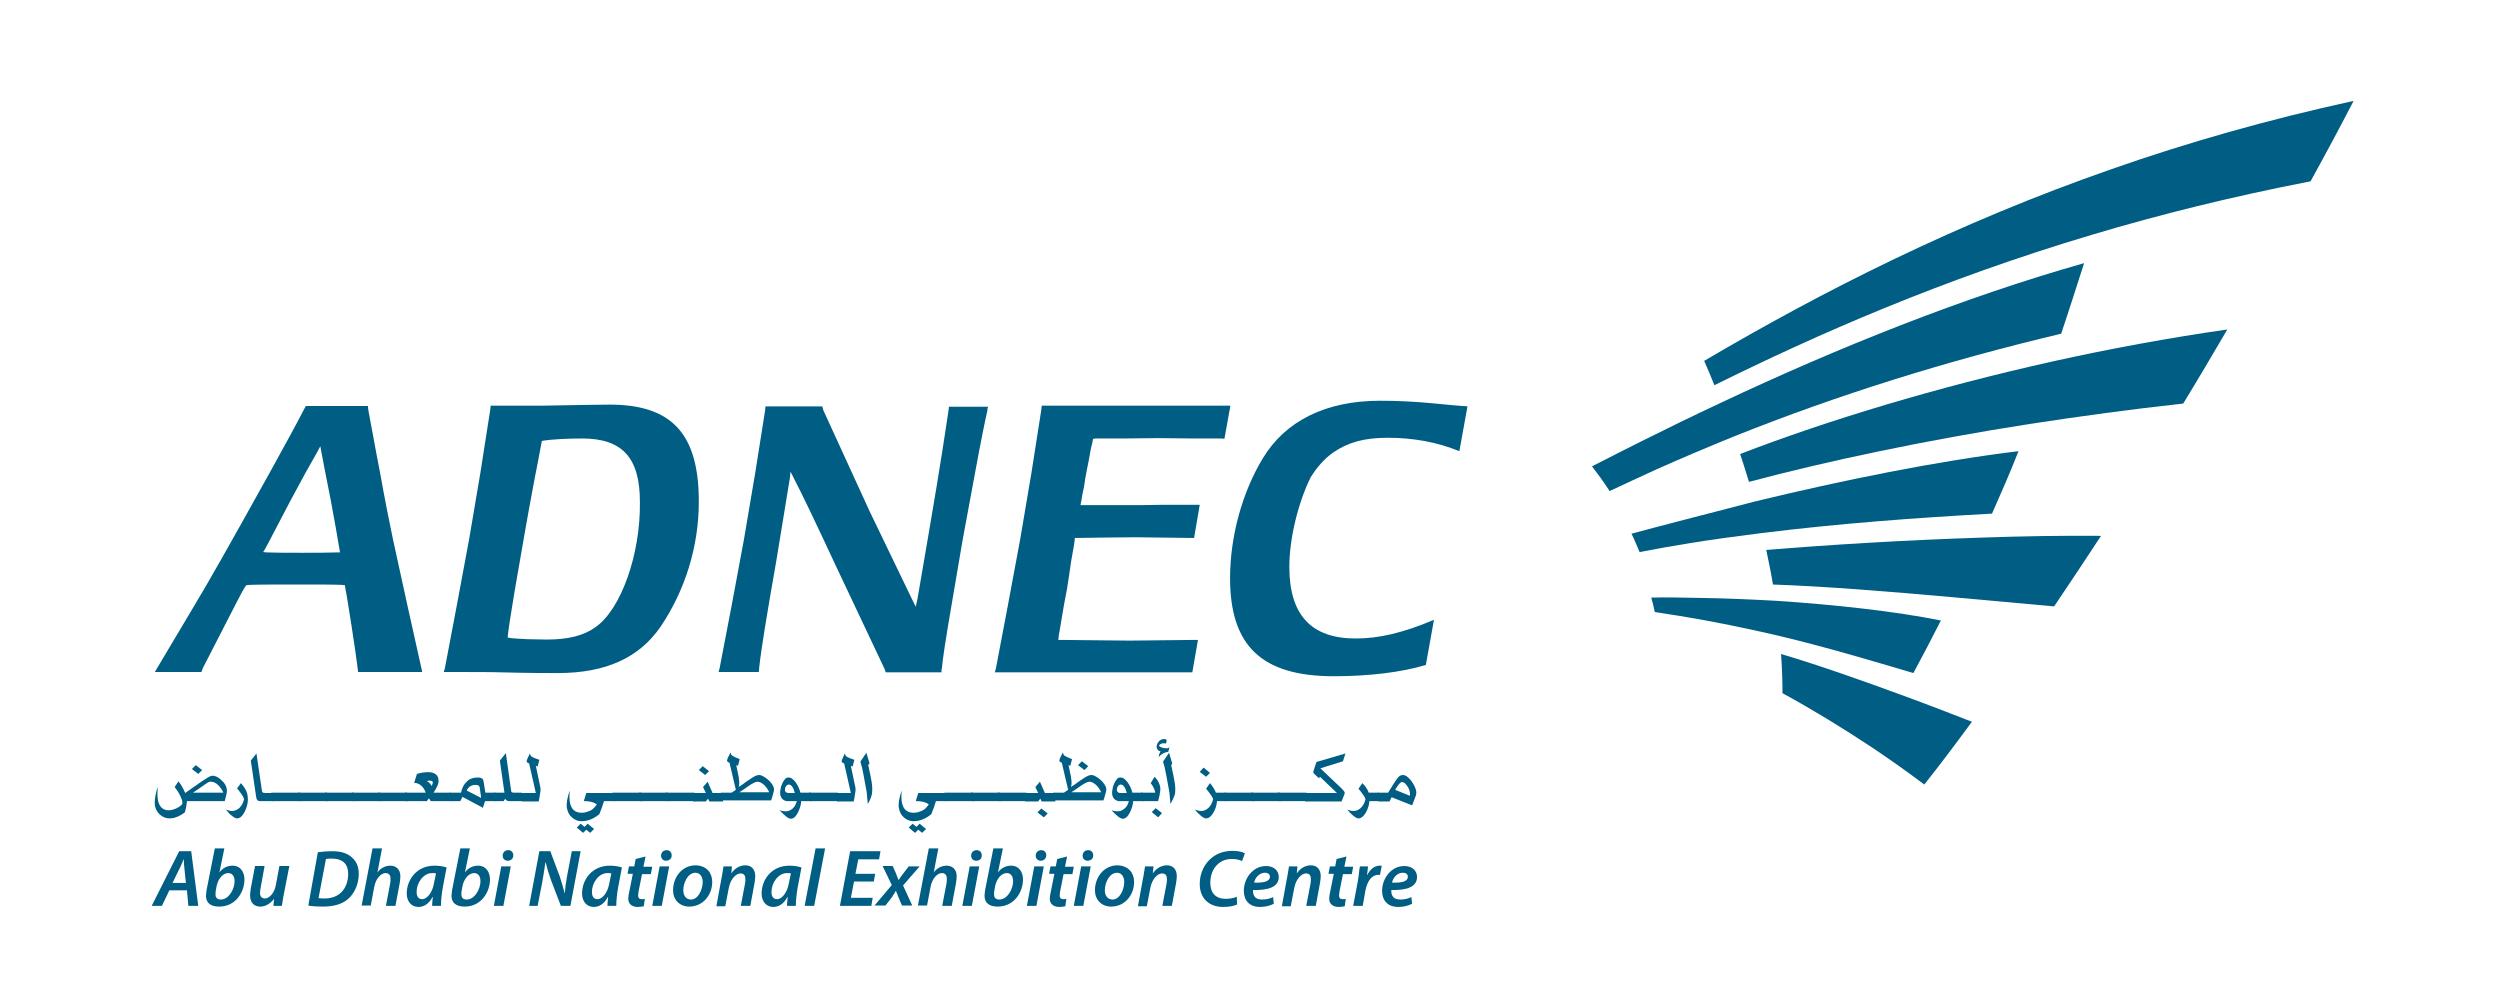 <?xml version="1.0" encoding="utf-8"?>
<!-- Generator: Adobe Illustrator 21.1.0, SVG Export Plug-In . SVG Version: 6.00 Build 0)  -->
<svg version="1.1" id="Layer_1" xmlns="http://www.w3.org/2000/svg" xmlns:xlink="http://www.w3.org/1999/xlink" x="0px" y="0px"
	 viewBox="0 0 708.7 283.5" style="enable-background:new 0 0 708.7 283.5;" xml:space="preserve">
<style type="text/css">
	.st0{fill:#005D83;}
</style>
<g>
	<path class="st0" d="M172.8,114.7c-1.9,0-8.2,0.1-18.9,0.3h-14.8l-0.1,1l-2.8,17.9l-3.2,18.9l-3.5,18.8l-3.4,17.9l-0.3,1h1.4
		c7.1,0,12.1,0,15,0.1c7.7,0.2,13,0.2,15.9,0.2c13.6,0,23.1-4.3,29.2-13.2c7-10.4,10.8-22.8,10.8-35.4
		C198.1,123,190.5,114.7,172.8,114.7z M168.8,177.8c-3.3,2.4-7.8,3.5-13.8,3.5l-5.3-0.1c-2.3-0.1-4-0.2-4.9-0.3
		c-0.1,0-0.5-0.1-0.9-0.2l0.1-0.9c0.3-2.6,1-6.8,1.9-12.3c2.7-15.5,3.2-18.7,5.5-31c0.9-4.5,1.5-7.9,2-10.4l0.2-1.1
		c2.7-0.5,7.7-0.7,11.4-0.7c11.4,0,16.4,5.4,16.4,18C181.6,157.2,176,172.8,168.8,177.8z M115.6,172.1l-4.2-19.2
		c-0.9-4.3-2.2-10.7-3.7-19.1c-1.5-7.6-2.5-13.6-3.3-17.6l-0.1-1.1H86.7l-0.6,1.1c-2.1,4.1-5.4,10.1-9.7,17.9
		c-11.9,21.4-16.7,29.9-21.5,37.9l-10,16.8l-1,1.7h13.2c0.2-0.5,0.3-0.9,0.4-1.1c0.8-1.6,2.7-5.3,5.7-11.1c3.2-6.2,5.2-10.2,6-11.5
		l0.6-0.9l1-0.1c2.4-0.1,7.1-0.1,14.2-0.1c5.9,0,9.8,0,11.8,0.1l1,0.1l0.1,0.9c0.5,2.4,1,6,1.8,10.9c0.8,5.3,1.4,9.2,1.7,11.8l0.1,1
		h18.2l-0.2-0.9L115.6,172.1z M95.4,156.6c-2.6,0.1-5.8,0.1-9.7,0.1c-4.1,0-7.5,0-10-0.1l-1.1-0.1l0.5-0.8c1.5-2.7,3.8-7.3,7.2-13.7
		c3.3-6.2,5.9-10.9,7.6-13.8l0.9-1.7l0.3,1.6c0.3,1.7,1.2,6.3,2.7,13.9c1,5.4,1.8,9.8,2.4,13.5l0.2,1.1H95.4z M268.9,116.3
		c-2.4,16.1-4,25.5-8.8,53.4l-0.5,2.3l-0.8-1.6l-12.3-25.5l-13.1-28.6l-0.3-1.1H217l-0.1,1.1l-2.8,17.7l-3.2,18.9l-3.5,18.8
		l-3.4,17.7l-0.3,1.1h11.4c0.1-0.7,0.1-0.7,0.1-1.1c0.6-5.6,2.3-15.8,4.9-30.6c0.3-1.9,1.6-9.6,3.8-23.2l0.2-1.9l0.9,1.8
		c2.5,4.8,6.4,13,11.9,24.8l13.8,29.2l0.4,1.1h15.8c0-0.7,0-1,0.1-1.1c0.2-2.5,1.1-8.4,2.7-17.7l3.2-18.8l3.5-18.9
		c1.7-9.3,2.9-15.1,3.5-17.7c0-0.5,0-0.5,0.2-1.1h-11.1L268.9,116.3z M377.9,128.3c4.2-2.9,8.8-4.2,15.5-4.2c7.1,0,14,1.2,20.3,3.8
		l2.3-12.7c-0.6-0.1-1-0.1-1.4-0.1c-1.2-0.1-3.8-0.3-7.7-0.7c-6-0.6-11.2-0.8-15.7-0.8c-15.3,0-26.8,5.7-33.2,16.3
		c-5.9,9.7-9.3,22.3-9.3,34c0,19.2,9,27.8,29.4,27.8c9.8,0,19.2-1.1,26.1-3.2l2.3-12.8c-8.7,3.7-15.6,5.3-22.2,5.3
		c-12.6,0-18.8-6.7-18.8-20.3c0-8,2.5-18.3,6.1-25.5C373.2,132.7,375.2,130.2,377.9,128.3z M295.3,115.1l-0.1,1l-2.8,17.9l-3.2,18.9
		l-3.5,18.8l-3.4,17.9l-0.3,1h56l1.6-9.2h-0.9l-8.9,0.1l-9.5,0.1l-10.2-0.1l-9.3-0.1H300c0.1-0.4,0.1-0.8,0.1-1c0.2-1,0.5-2.9,1-5.9
		c0.3-2,0.8-4.5,1.4-7.7c0.6-3.6,0.9-6.1,1.1-7.4c0.6-3.2,0.9-5.2,1-5.9c0-0.2,0.1-0.6,0.1-1h0.9l6.4-0.1l9.8-0.1l8.2,0.1l7.5,0.1h1
		l1.6-9.4h-8.2c-1.2,0-4.2,0-8.6,0.1h-17c0.1-0.5,0.1-0.8,0.2-1c0.1-0.7,0.3-2.1,0.8-4.2c0.2-1.5,0.4-2.9,0.8-4.8
		c0.4-2,0.7-3.4,0.8-4.1c0.3-2,0.7-3.3,0.8-3.8c0-0.2,0.1-0.6,0.2-0.9l0.8-0.1h7.9l9.9-0.1l9.4,0.1h8.4c0.2,0,0.5,0.1,0.8,0.1
		l1.7-9.4H295.3z"/>
	<path class="st0" d="M561.7,152.4c-21.3,0.7-42.9,2-61,3.5c0.7,3.4,1.4,6.7,1.9,9.8c14.6,0.5,33.1,2,51,3.6
		c10,0.9,19.8,1.8,28.7,2.6c4.5-6.7,9-13.4,13.3-20C584.7,151.8,573.2,152,561.7,152.4z M504.9,185.4c0.3,4.3,0.4,8,0.4,11.1
		c8.6,4.7,17.1,9.9,25.4,15.4c5.1,3.4,10,6.9,14.8,10.5c4.6-5.8,9.1-11.8,13.5-17.8c-5.7-2.2-12.6-4.9-20-7.6
		C528.1,193,516,188.7,504.9,185.4z M598.7,47.9c-43.9,15.3-81.8,34.5-115.6,54.4c1,2.3,2,4.6,2.9,6.9
		c28.9-14.3,64.2-29.9,107.2-42.7c19.1-5.7,39.6-10.8,61.8-15.1c4.9-8.9,9-16.6,12.2-22.8C642.9,33.9,620.1,40.4,598.7,47.9z
		 M493.3,128.7c0.9,2.7,1.7,5.3,2.5,7.9c22.1-5.9,50-11.8,79.5-16.4c14.3-2.2,29-4.2,43.6-5.8c4.4-7.2,8.5-14.2,12.5-21
		c-16.7,2.4-33.5,5.5-49.7,9.1C549,109.8,518.2,119.1,493.3,128.7z"/>
	<path class="st0" d="M482.1,169.5c-5.1-0.1-9.8-0.2-14-0.1c0.4,1.3,0.7,2.7,1,4.1c4.8,0.7,9.5,1.5,14,2.3
		c7.5,1.4,14.6,2.9,21.4,4.5c13.8,3.3,26.4,7.1,37.9,10.5c2.5-4.6,5.1-9.6,7.8-14.9c-12.8-2.6-30.2-4.5-46.9-5.6
		C496,169.9,488.8,169.6,482.1,169.5z M488,114.1c-7.7,3.6-15.3,7.3-22.7,11c-4.7,2.4-9.4,4.7-14,7.1c1.4,1.8,3.1,4.1,5,7
		c4.4-2.1,8.9-4.1,13.4-6.2c7.2-3.2,14.5-6.3,21.9-9.3c29.2-11.7,60.2-21.4,92.7-29.1c2.3-6.8,4.4-13.5,6.5-20
		C556.5,84.3,520.9,98.6,488,114.1z M476.1,147.7c-4.6,1.2-9.2,2.4-13.6,3.6c0.8,1.6,1.5,3.4,2.3,5.2c4.6-0.9,9.1-1.7,13.5-2.4
		c7.1-1.2,14.2-2.1,21.2-3c21.8-2.7,43.3-4.3,65.2-5.5c2.6-5.9,5.2-11.8,7.5-17.7c-23.1,2.8-49.7,8.2-74.9,14.3
		C490.1,144.1,483,145.9,476.1,147.7z"/>
	<g>
		<path class="st0" d="M52.4,230.3c-1.5,1.1-2.9,1.7-4.4,1.7c-1,0-1.9-0.4-2.7-1.1c-0.8-0.7-1.2-1.6-1.4-2.6c-0.1-0.9,0-2,0.3-3.4
			c0.2-0.7,0.3-1.3,0.5-1.8l0,0.4c-0.1,1-0.1,2,0,2.9c0.3,2.2,1.4,3.3,3.1,3.3c0.7,0,1.4-0.2,2.1-0.5c0.7-0.3,1.4-0.8,1.8-1.3l0-0.1
			c0-0.1,0-0.3,0-0.4c0-0.3-0.1-0.7-0.3-1.1c-0.4-1-1-2.1-1.9-3.2l1.1-1.6c0.8,1,1.4,2.1,1.9,3.3l4.7-3.3c0.3-0.2,0.6-0.4,1.1-0.7
			c0.9-0.6,1.5-0.9,2-0.9c0.7,0,1.6,0.4,2.5,1.3c0.9,0.8,1.4,1.6,1.5,2.6c0.1,0.5-0.1,1.5-0.5,2.9l-0.1,0.4H53l0,0.1
			C52.9,228.3,52.7,229.3,52.4,230.3z M57.3,218.3l-1.1,1.1l-1.8-1.4l1.1-1.1L57.3,218.3z M63.3,224.7c-0.3-0.8-0.9-1.6-1.5-2.2
			c-0.7-0.6-1.3-0.9-2-0.9c-0.1,0-0.3,0-0.4,0c-0.3,0.1-0.8,0.4-1.5,0.9l-1,0.7l-0.7,0.5l-1.5,1H63.3z"/>
		<path class="st0" d="M68.3,222c1.1,1.2,1.8,2.5,1.9,3.7c0.2,1.2,0,2.5-0.6,3.9c-0.7,1.6-1.5,2.4-2.4,2.4c-0.3,0-0.8-0.2-1.4-0.7
			c-0.6-0.4-1.1-1-1.6-1.6l-0.2-0.2c0.6,0.2,1.2,0.4,1.8,0.4c0.7,0,1.4-0.3,2.1-0.9c0.6-0.6,1.1-1.5,1.3-2.5
			c-0.2-0.5-0.5-1.1-0.9-1.6c-0.4-0.5-0.7-1-1.1-1.4L68.3,222z"/>
		<path class="st0" d="M77.7,227.1h-3.9c-0.2,0-0.4,0-0.6-0.1c-0.2-0.1-0.4-0.3-0.5-0.7l-0.1-0.5l-1.5-10.2l1.6-2l1.5,10.2
			c0.1,0.4,0.1,0.7,0.2,0.8c0.1,0.1,0.4,0.2,0.8,0.2h2L77.7,227.1z"/>
		<path class="st0" d="M85.1,224.7l0.3,2.4h-8.2l-0.3-2.4H85.1z"/>
		<path class="st0" d="M92.7,224.7l0.3,2.4h-8.2l-0.3-2.4H92.7z"/>
		<path class="st0" d="M100.3,224.7l0.3,2.4h-8.2l-0.3-2.4H100.3z"/>
		<path class="st0" d="M107.8,224.7l0.3,2.4H100l-0.3-2.4H107.8z"/>
		<path class="st0" d="M115.4,224.7l0.3,2.4h-8.2l-0.3-2.4H115.4z"/>
		<path class="st0" d="M127.7,224.7l0.3,2.4h-5.9l-0.5-0.8l-0.6,0.8h-6l-0.3-2.4h6c-0.7-1.8-1.8-2.7-3.3-2.8l0.8-2.5
			c1.2-0.4,2.3-0.5,3.2-0.5c1.7,0,2.7,0.7,2.9,2c0,0.3,0,0.6,0,0.9c-0.1,0.6-0.5,1.5-1.2,2.6l-0.2,0.3H127.7z M122.3,222.8
			c0.3-0.4,0.4-0.8,0.4-1c0-0.3-0.3-0.5-0.8-0.5c-0.2,0-0.5,0-0.9,0.1c0.3,0.2,0.6,0.4,0.8,0.6C122,222.2,122.2,222.5,122.3,222.8z"
			/>
		<path class="st0" d="M140.4,224.7l0.3,2.4h-3.2l-0.6,1.9l-5.8-3.1l-0.6,1.2h-2.8l-0.3-2.4h3.3c0.3-1.4,0.8-2.4,1.7-3.2
			c0.8-0.8,1.9-1.1,3.1-1.1c0.7,0,1.1,0.2,1.4,0.5c0.1,0.2,0.2,0.6,0.3,1.3l0.4,2.5H140.4z M136.4,226.2l-0.4-2.9
			c-0.1-0.6-0.5-0.8-1.2-0.8c-1.1,0-2,0.5-2.5,1.6L136.4,226.2z"/>
		<path class="st0" d="M143.4,213.5l1.5,10.7c0,0.3,0.3,0.5,0.7,0.5h2.3l0.3,2.4h-3.8c-0.6,0-1-0.2-1.2-0.7l-0.4,0.7h-2.5l-0.3-2.4
			h3l-1.3-9.1L143.4,213.5z"/>
		<path class="st0" d="M152.9,215.4l-0.5,1.9l-0.5-0.2l1.3,6.2c0.1,0.5,0,1.3-0.2,2.3l0,0.1l-0.2,1.1l-0.1,0.4h-4.7l-0.3-2.4h4.2
			l-1.9-8.4c-0.4-0.1-0.7-0.3-0.7-0.6c0-0.1,0-0.3,0.1-0.4l0.1-0.3l0.7-1.5c0.1,0.4,0.2,0.6,0.4,0.8c0.1,0.1,0.3,0.2,0.7,0.4
			L152.9,215.4z"/>
		<path class="st0" d="M174,224.7l0.3,2.4h-3.1l-0.1,0.4c-0.1,0.3-0.3,0.8-0.5,1.5c-0.3,0.7-0.5,1.3-0.7,1.8c-1.7,1.4-3.4,2-5.1,2
			c-1,0-1.9-0.4-2.7-1.1c-0.8-0.7-1.2-1.6-1.4-2.7c-0.2-1.2,0.1-2.8,0.8-4.9c-0.1,1.2-0.1,2.2,0,3c0.3,2.2,1.4,3.3,3.4,3.3
			c0.6,0,1.2-0.1,1.9-0.4c0.7-0.2,1.3-0.6,1.7-1.1c0.2-0.2,0.4-0.5,0.7-0.9c-0.9-0.6-2-0.9-3.5-0.9h-0.2l0.7-2.3H174z M163.5,234.6
			l1.1-1.1l1.1,0.9l0.9-0.9l1.8,1.5l-1.1,1.1l-1.1-0.9l-0.9,0.9L163.5,234.6z"/>
		<path class="st0" d="M181.8,224.7l0.3,2.4h-8.2l-0.3-2.4H181.8z"/>
		<path class="st0" d="M189.3,224.7l0.3,2.4h-8.2l-0.3-2.4H189.3z"/>
		<path class="st0" d="M196.9,224.7l0.3,2.4H189l-0.3-2.4H196.9z"/>
		<path class="st0" d="M200.6,221.6l1.4,3.2h2.7l0.3,2.4h-3.9l-0.4-0.8l-0.6,0.8h-3.6l-0.3-2.4h3.9l-0.8-1.7L200.6,221.6z
			 M201,218.6l-1.1,1.1l-1.8-1.4l1.1-1.1L201,218.6z"/>
		<path class="st0" d="M204.6,227.1l-0.3-2.4h3.1l1.2-0.8l-1.8-7.7c-0.4-0.1-0.7-0.3-0.7-0.6c0-0.1,0.1-0.4,0.2-0.7l0.8-1.6
			c0.1,0.4,0.2,0.6,0.3,0.8c0.1,0.1,0.5,0.3,1.1,0.6l1.2,0.5l-0.5,1.9l-0.5-0.2l0.7,3.3c0,0.2,0.1,0.5,0.1,0.8
			c0.1,0.8,0.1,1.5-0.1,2.1l1.2-0.8l0.8-0.6l1.2-0.8c1.1-0.8,2-1.2,2.5-1.2c0.4,0,0.8,0.1,1.3,0.4c0.7,0.4,1.4,0.9,2,1.6
			c0.6,0.7,0.9,1.3,1,1.8c0.1,0.4-0.1,1.2-0.5,2.5l-0.3,0.9H204.6z M218.1,224.7c-0.3-0.8-0.9-1.6-1.5-2.2c-0.7-0.6-1.3-0.9-1.9-0.9
			c-0.5,0-1.5,0.5-2.9,1.5l-0.7,0.5l-1.5,1H218.1z"/>
		<path class="st0" d="M226.9,224.7h2.9l0.3,2.4h-3c0,0.8-0.2,1.5-0.5,2.3c-0.7,1.8-1.5,2.7-2.4,2.7c-0.7,0-1.7-0.8-3.2-2.4
			c0.6,0.2,1.2,0.3,1.7,0.3c0.8,0,1.4-0.3,2-0.8c0.6-0.5,0.9-1.2,1.2-2.1h-1.7c-0.6,0-1,0-1.2,0c-0.5-0.1-0.9-0.3-1.2-0.6
			c-0.3-0.3-0.5-0.7-0.6-1.2c-0.1-0.7,0-1.4,0.2-2.3c0.3-0.8,0.6-1.5,1.1-2.1c0.3-0.4,0.6-0.5,1.1-0.5c0.6,0,1.2,0.4,1.9,1.3
			C226.1,222.5,226.6,223.5,226.9,224.7z M225.3,224.7c-0.4-1.5-1-2.3-1.7-2.3c-0.3,0-0.6,0.2-0.8,0.5c-0.2,0.3-0.3,0.7-0.3,1.1
			c0.1,0.5,0.4,0.8,1,0.8H225.3z"/>
		<path class="st0" d="M237.5,224.7l0.3,2.4h-8.2l-0.3-2.4H237.5z"/>
		<path class="st0" d="M242.2,215.4l-0.5,1.9l-0.5-0.2l1.3,6.2c0.1,0.5,0,1.3-0.2,2.3l0,0.1l-0.2,1.1l-0.1,0.4h-4.7l-0.3-2.4h4.2
			l-1.9-8.4c-0.4-0.1-0.7-0.3-0.7-0.6c0-0.1,0-0.3,0.1-0.4l0.1-0.3l0.7-1.5c0.1,0.4,0.2,0.6,0.4,0.8c0.1,0.1,0.3,0.2,0.7,0.4
			L242.2,215.4z"/>
		<path class="st0" d="M246,227.9c-0.1-1.3-0.2-2.4-0.3-3.3c-0.2-1.2-0.5-2.8-0.9-4.9c-0.3-1.7-0.6-2.9-0.9-3.8l1.7-2.5l0.9,3
			l-0.4,0.5l0.1,0.3c0.4,1.8,0.7,3.3,0.9,4.5c0.2,1.2,0.2,2.2,0.1,3.2C247.1,225.7,246.7,226.7,246,227.9z"/>
		<path class="st0" d="M268.1,224.7l0.3,2.4h-3.1l-0.1,0.4c-0.1,0.3-0.3,0.8-0.5,1.5c-0.3,0.7-0.5,1.3-0.7,1.8c-1.7,1.4-3.4,2-5.1,2
			c-1,0-1.9-0.4-2.7-1.1c-0.8-0.7-1.2-1.6-1.4-2.7c-0.2-1.2,0.1-2.8,0.8-4.9c-0.1,1.2-0.1,2.2,0,3c0.3,2.2,1.4,3.3,3.4,3.3
			c0.6,0,1.2-0.1,1.9-0.4c0.7-0.2,1.3-0.6,1.7-1.1c0.2-0.2,0.4-0.5,0.7-0.9c-0.9-0.6-2-0.9-3.5-0.9h-0.2l0.7-2.3H268.1z
			 M257.6,234.6l1.1-1.1l1.1,0.9l0.9-0.9l1.8,1.5l-1.1,1.1l-1.1-0.9l-0.9,0.9L257.6,234.6z"/>
		<path class="st0" d="M275.9,224.7l0.3,2.4h-8.2l-0.3-2.4H275.9z"/>
		<path class="st0" d="M283.5,224.7l0.3,2.4h-8.2l-0.3-2.4H283.5z"/>
		<path class="st0" d="M291,224.7l0.3,2.4h-8.2l-0.3-2.4H291z"/>
		<path class="st0" d="M294.8,221.6l1.4,3.2h2.7l0.3,2.4h-3.9l-0.4-0.8l-0.6,0.8h-3.6l-0.3-2.4h3.9l-0.8-1.7L294.8,221.6z
			 M294.1,230.3l1.1-1.1l1.8,1.4l-1.1,1.1L294.1,230.3z"/>
		<path class="st0" d="M298.8,227.1l-0.3-2.4h3.1l1.2-0.8l-1.8-7.7c-0.4-0.1-0.7-0.3-0.7-0.6c0-0.1,0.1-0.4,0.2-0.7l0.8-1.6
			c0.1,0.4,0.2,0.6,0.3,0.8c0.1,0.1,0.5,0.3,1.1,0.6l1.2,0.5l-0.5,1.9l-0.5-0.2l0.7,3.3c0,0.2,0.1,0.5,0.1,0.8
			c0.1,0.8,0.1,1.5-0.1,2.1l1.2-0.8l0.8-0.6l1.2-0.8c1.1-0.8,2-1.2,2.5-1.2c0.4,0,0.8,0.1,1.3,0.4c0.7,0.4,1.4,0.9,2,1.6
			c0.6,0.7,0.9,1.3,1,1.8c0.1,0.4-0.1,1.2-0.5,2.5l-0.3,0.9H298.8z M312.2,224.7c-0.3-0.8-0.9-1.6-1.5-2.2c-0.7-0.6-1.3-0.9-1.9-0.9
			c-0.5,0-1.5,0.5-2.9,1.5l-0.7,0.5l-1.5,1H312.2z M308.5,217.2l-1.1,1.1l-1.8-1.4l1.1-1.1L308.5,217.2z"/>
		<path class="st0" d="M321,224.7h2.9l0.3,2.4h-3c0,0.8-0.2,1.5-0.5,2.3c-0.7,1.8-1.5,2.7-2.4,2.7c-0.7,0-1.7-0.8-3.2-2.4
			c0.6,0.2,1.2,0.3,1.7,0.3c0.8,0,1.4-0.3,2-0.8c0.6-0.5,1-1.2,1.2-2.1h-1.7c-0.6,0-1,0-1.2,0c-0.5-0.1-0.9-0.3-1.2-0.6
			c-0.3-0.3-0.5-0.7-0.6-1.2c-0.1-0.7,0-1.4,0.2-2.3c0.3-0.8,0.6-1.5,1.1-2.1c0.3-0.4,0.6-0.5,1.1-0.5c0.6,0,1.2,0.4,1.9,1.3
			C320.2,222.5,320.7,223.5,321,224.7z M319.4,224.7c-0.4-1.5-1-2.3-1.7-2.3c-0.3,0-0.6,0.2-0.8,0.5c-0.2,0.3-0.3,0.7-0.3,1.1
			c0.1,0.5,0.4,0.8,1,0.8H319.4z"/>
		<path class="st0" d="M323.5,224.7h4c-0.2-1-0.6-1.8-1.3-2.7l1.1-1.8c0.9,0.9,1.4,1.9,1.6,2.9c0.1,0.6,0,1.4-0.2,2.4
			c-0.1,0.3-0.2,0.8-0.4,1.6h-4.5L323.5,224.7z M326.5,230.2l1.1-1.1l1.8,1.4l-1.1,1.2L326.5,230.2z"/>
		<path class="st0" d="M331.5,211.9l-0.3,1.2c-1.2,0.2-2.1,0.7-2.7,1.5c0-0.6,0.2-1.1,0.5-1.6c-0.6-0.1-1-0.5-1.1-1.1
			c-0.1-0.5,0.1-1,0.5-1.6c0.4-0.5,0.9-0.8,1.6-0.8c0.4,0,0.7,0.1,0.7,0.4c0,0.2,0,0.5-0.2,0.9c-0.2-0.1-0.4-0.1-0.6-0.1
			c-0.6,0-1.1,0.2-1.4,0.7c0.6,0.5,1.2,0.7,2,0.7C330.8,212.2,331.1,212.1,331.5,211.9z M331.8,227.9c-0.1-1.3-0.2-2.4-0.3-3.3
			c-0.2-1.2-0.5-2.8-0.9-4.9c-0.3-1.7-0.6-2.9-0.9-3.8l1.7-2.5l0.9,3L332,217l0.1,0.3c0.4,1.8,0.7,3.3,0.9,4.5
			c0.2,1.2,0.2,2.2,0.1,3.2C332.9,225.7,332.5,226.7,331.8,227.9z"/>
		<path class="st0" d="M344.7,224.7h2.8l0.3,2.4H345c-0.1,1.3-0.5,2.4-1.1,3.4c-0.6,1-1.3,1.5-2,1.5c-0.6,0-1.4-0.6-2.5-1.7
			c-0.1-0.1-0.2-0.3-0.5-0.6c0,0-0.1-0.1-0.2-0.2c0.6,0.2,1.2,0.4,1.8,0.4c0.8,0,1.4-0.3,2.1-0.9c0.6-0.6,1.1-1.5,1.3-2.5
			c-0.2-0.5-0.5-1-0.9-1.5c-0.3-0.5-0.7-0.9-1.1-1.4l1.1-1.6C343.8,222.9,344.3,223.8,344.7,224.7z M343,219.1l-1.1,1.1l-1.8-1.4
			l1.1-1.2L343,219.1z"/>
		<path class="st0" d="M355.3,224.7l0.3,2.4h-8.2l-0.3-2.4H355.3z"/>
		<path class="st0" d="M362.9,224.7l0.3,2.4H355l-0.3-2.4H362.9z"/>
		<path class="st0" d="M370.4,224.7l0.3,2.4h-8.2l-0.3-2.4H370.4z"/>
		<path class="st0" d="M381.4,213.6l-0.7,2.2l-6.4,2l6.1,5.8c0.5,0.5,0.8,0.9,0.8,1.1c0,0.1,0,0.3-0.1,0.5l-0.2,0.5l-0.6,1.5h-10.3
			l-0.3-2.4h9.3l-4.8-4.6l-0.3,0.4l-1-0.9c-0.1-0.1-0.2-0.2-0.3-0.3c-0.2-0.2-0.3-0.3-0.3-0.5c0-0.1,0-0.3,0.1-0.5l0.1-0.3l0.7-2.1
			L381.4,213.6z"/>
		<path class="st0" d="M388,224.7h2.8l0.3,2.4h-2.9c-0.1,1.3-0.5,2.4-1.1,3.4c-0.6,1-1.3,1.5-2,1.5c-0.6,0-1.4-0.6-2.5-1.7
			c-0.1-0.1-0.2-0.3-0.5-0.6c0,0-0.1-0.1-0.2-0.2c0.6,0.2,1.2,0.4,1.8,0.4c0.8,0,1.4-0.3,2.1-0.9c0.6-0.6,1.1-1.5,1.3-2.5
			c-0.2-0.5-0.5-1-0.9-1.5c-0.3-0.5-0.7-0.9-1.1-1.4l1.1-1.6C387.1,222.9,387.7,223.8,388,224.7z"/>
		<path class="st0" d="M390.8,227.1l-0.3-2.4h3l1.5-2.4c0.6-1,1.1-1.6,1.4-2c0.4-0.4,0.8-0.6,1.3-0.6c0.8,0,1.5,0.6,2.4,1.7
			c0.8,1.1,1.3,2.2,1.4,3.1c0,0.3,0,0.7-0.2,1.2c-0.1,0.3-0.4,1.1-0.9,2.4l-0.1,0.2l-5.8-2.3l-0.6,1.2H390.8z M399.7,225.6
			c0-0.3,0-0.6,0-0.8c-0.1-0.9-0.5-1.7-1.1-2.4c-0.4-0.5-0.8-0.7-1.2-0.7c-0.4,0-1,0.7-1.8,2l-0.1,0.2L399.7,225.6z"/>
	</g>
	<g>
		<path class="st0" d="M48,252.4l-2.1,4.4H43l7.8-15.5h3.4l2,15.5h-2.8l-0.4-4.4H48z M52.7,250.3l-0.4-3.9c-0.1-0.8-0.2-2-0.2-2.9h0
			c-0.4,0.9-0.8,2-1.3,2.9l-1.9,3.9H52.7z"/>
		<path class="st0" d="M63.6,240.5l-1.4,6.8h0c0.9-1.2,2.2-1.9,3.7-1.9c2.4,0,3.4,2,3.4,3.9c0,3.5-2.4,7.7-7.2,7.7
			c-2.3,0-3.7-1-3.7-3c0-0.6,0.1-1.3,0.2-1.9l2.3-11.6H63.6z M61.2,252.3c-0.1,0.4-0.1,0.8-0.1,1.3c0,0.9,0.5,1.4,1.5,1.4
			c2.3,0,3.9-3,3.9-5.2c0-1.2-0.5-2.3-1.8-2.3c-1.4,0-2.8,1.4-3.3,3.7L61.2,252.3z"/>
		<path class="st0" d="M82,245.6l-1.5,7.7c-0.3,1.3-0.4,2.5-0.6,3.5h-2.4l0.2-2h0c-1.1,1.4-2.5,2.2-3.9,2.2c-1.6,0-2.9-0.9-2.9-3.2
			c0-0.6,0.1-1.2,0.2-2l1.2-6.3h2.7l-1.1,6.1c-0.1,0.6-0.2,1.1-0.2,1.5c0,0.9,0.4,1.6,1.4,1.6c1.2,0,2.7-1.5,3.1-3.8l1-5.4H82z"/>
		<path class="st0" d="M90.1,241.6c1.3-0.2,2.6-0.3,4.1-0.3c2.5,0,4.4,0.6,5.7,1.9c1.1,1,1.8,2.4,1.8,4.5c0,2.9-1.2,5.6-3.1,7.2
			c-1.8,1.5-4.1,2.1-7.2,2.1c-1.6,0-3.1-0.1-4-0.3L90.1,241.6z M90.3,254.6c0.5,0.1,1.1,0.1,1.7,0.1c2.1,0,3.8-0.7,4.9-1.9
			c1.2-1.3,1.8-3.1,1.8-5.1c0-2.6-1.4-4.3-4.6-4.3c-0.6,0-1.3,0-1.7,0.1L90.3,254.6z"/>
		<path class="st0" d="M102.5,256.8l3.1-16.3h2.7l-1.3,6.8h0c0.9-1.2,2.2-1.9,3.7-1.9c1.5,0,2.8,1,2.8,3c0,0.6-0.1,1.4-0.2,2
			l-1.2,6.4h-2.7l1.2-6.3c0.1-0.4,0.1-0.9,0.1-1.5c0-0.8-0.4-1.5-1.4-1.5c-1.3,0-2.8,1.6-3.2,3.9l-1,5.3H102.5z"/>
		<path class="st0" d="M122.5,256.8c0-0.7,0.1-1.6,0.2-2.5h-0.1c-1.1,2.1-2.6,2.8-4,2.8c-2,0-3.3-1.6-3.3-3.8c0-3.8,2.7-7.9,7.9-7.9
			c1.2,0,2.5,0.2,3.4,0.5l-1.1,5.8c-0.3,1.7-0.5,3.8-0.5,5.1H122.5z M123.6,247.6c-0.3-0.1-0.6-0.1-1.1-0.1c-2.5,0-4.4,2.8-4.4,5.3
			c0,1.2,0.4,2.1,1.6,2.1c1.2,0,2.8-1.6,3.3-4.4L123.6,247.6z"/>
		<path class="st0" d="M133.2,240.5l-1.4,6.8h0c0.9-1.2,2.2-1.9,3.7-1.9c2.4,0,3.4,2,3.4,3.9c0,3.5-2.4,7.7-7.2,7.7
			c-2.3,0-3.7-1-3.7-3c0-0.6,0.1-1.3,0.2-1.9l2.3-11.6H133.2z M130.9,252.3c-0.1,0.4-0.1,0.8-0.1,1.3c0,0.9,0.5,1.4,1.5,1.4
			c2.3,0,3.9-3,3.9-5.2c0-1.2-0.5-2.3-1.8-2.3c-1.4,0-2.8,1.4-3.3,3.7L130.9,252.3z"/>
		<path class="st0" d="M140,256.8l2.1-11.2h2.7l-2.1,11.2H140z M143.9,244c-0.8,0-1.4-0.6-1.4-1.4c0-1,0.7-1.6,1.6-1.6
			c0.8,0,1.4,0.6,1.4,1.4C145.6,243.4,144.8,244,143.9,244L143.9,244z"/>
		<path class="st0" d="M150,256.8l2.9-15.5h3.1l2.7,7.2c0.6,1.9,1,3.3,1.4,4.8h0c0.1-1.5,0.3-3,0.7-5.2l1.3-6.8h2.5l-2.9,15.5H159
			l-2.8-7.3c-0.7-2-1.1-3.3-1.5-5l-0.1,0c-0.2,1.5-0.5,3.4-0.9,5.7l-1.3,6.6H150z"/>
		<path class="st0" d="M172.2,256.8c0-0.7,0.1-1.6,0.2-2.5h-0.1c-1.1,2.1-2.6,2.8-4,2.8c-2,0-3.3-1.6-3.3-3.8c0-3.8,2.7-7.9,7.9-7.9
			c1.2,0,2.5,0.2,3.4,0.5l-1.1,5.8c-0.3,1.7-0.5,3.8-0.5,5.1H172.2z M173.3,247.6c-0.3-0.1-0.6-0.1-1.1-0.1c-2.5,0-4.4,2.8-4.4,5.3
			c0,1.2,0.4,2.1,1.6,2.1c1.2,0,2.8-1.6,3.3-4.4L173.3,247.6z"/>
		<path class="st0" d="M183,242.8l-0.6,2.9h2.5l-0.4,2.1H182l-0.9,4.5c-0.1,0.5-0.2,1.1-0.2,1.6c0,0.6,0.3,1,1,1
			c0.3,0,0.6,0,0.9-0.1l-0.3,2.1c-0.4,0.1-1.1,0.2-1.7,0.2c-1.8,0-2.7-1-2.7-2.3c0-0.6,0.1-1.2,0.3-2.1l1-5h-1.5l0.4-2.1h1.5
			l0.4-2.1L183,242.8z"/>
		<path class="st0" d="M184.9,256.8l2.1-11.2h2.7l-2.1,11.2H184.9z M188.8,244c-0.8,0-1.4-0.6-1.4-1.4c0-1,0.7-1.6,1.6-1.6
			c0.8,0,1.4,0.6,1.4,1.4C190.5,243.4,189.7,244,188.8,244L188.8,244z"/>
		<path class="st0" d="M201.9,250c0,3.8-2.7,7-6.5,7c-2.8,0-4.6-2-4.6-4.6c0-3.8,2.6-7.1,6.4-7.1C200.4,245.4,201.9,247.5,201.9,250
			z M193.7,252.4c0,1.5,0.8,2.6,2.2,2.6c2,0,3.3-2.8,3.3-5c0-1.1-0.5-2.6-2.1-2.6C194.9,247.5,193.7,250.3,193.7,252.4z"/>
		<path class="st0" d="M203.1,256.8l1.4-7.7c0.3-1.3,0.4-2.5,0.6-3.5h2.4l-0.2,2h0c1-1.5,2.5-2.3,4-2.3c1.6,0,2.8,1,2.8,3.1
			c0,0.5-0.1,1.3-0.2,1.9l-1.2,6.5H210l1.2-6.3c0.1-0.4,0.1-0.9,0.1-1.3c0-0.9-0.3-1.6-1.4-1.6c-1.2,0-2.8,1.5-3.3,4.1l-1,5.2H203.1
			z"/>
		<path class="st0" d="M223.1,256.8c0-0.7,0.1-1.6,0.2-2.5h-0.1c-1.1,2.1-2.6,2.8-4,2.8c-2,0-3.3-1.6-3.3-3.8c0-3.8,2.7-7.9,7.9-7.9
			c1.2,0,2.5,0.2,3.4,0.5l-1.1,5.8c-0.3,1.7-0.5,3.8-0.5,5.1H223.1z M224.2,247.6c-0.3-0.1-0.6-0.1-1.1-0.1c-2.5,0-4.4,2.8-4.4,5.3
			c0,1.2,0.4,2.1,1.6,2.1c1.2,0,2.8-1.6,3.3-4.4L224.2,247.6z"/>
		<path class="st0" d="M228.1,256.8l3.1-16.3h2.7l-3.1,16.3H228.1z"/>
		<path class="st0" d="M247.7,249.9h-5.6l-0.9,4.6h6.2l-0.4,2.3h-8.9l2.9-15.5h8.6l-0.4,2.3h-5.9l-0.8,4.1h5.6L247.7,249.9z"/>
		<path class="st0" d="M253.1,245.6l0.9,2c0.3,0.8,0.5,1.4,0.7,1.8h0.1c0.4-0.6,0.7-1.1,1.2-1.7l1.6-2.1h3.1l-4.7,5.4l2.6,5.7h-2.9
			l-0.9-2.1c-0.3-0.8-0.5-1.3-0.8-2h-0.1c-0.3,0.5-0.6,1.1-1.1,1.8l-1.8,2.3h-3.1l4.9-5.8l-2.6-5.4H253.1z"/>
		<path class="st0" d="M260.2,256.8l3.1-16.3h2.7l-1.3,6.8h0c0.9-1.2,2.2-1.9,3.7-1.9c1.5,0,2.8,1,2.8,3c0,0.6-0.1,1.4-0.2,2
			l-1.2,6.4h-2.7l1.2-6.3c0.1-0.4,0.1-0.9,0.1-1.5c0-0.8-0.4-1.5-1.4-1.5c-1.3,0-2.8,1.6-3.2,3.9l-1,5.3H260.2z"/>
		<path class="st0" d="M272.8,256.8l2.1-11.2h2.7l-2.1,11.2H272.8z M276.7,244c-0.8,0-1.4-0.6-1.4-1.4c0-1,0.7-1.6,1.6-1.6
			c0.8,0,1.4,0.6,1.4,1.4C278.4,243.4,277.7,244,276.7,244L276.7,244z"/>
		<path class="st0" d="M284.3,240.5l-1.4,6.8h0c0.9-1.2,2.2-1.9,3.7-1.9c2.4,0,3.4,2,3.4,3.9c0,3.5-2.4,7.7-7.2,7.7
			c-2.3,0-3.7-1-3.7-3c0-0.6,0.1-1.3,0.2-1.9l2.3-11.6H284.3z M281.9,252.3c-0.1,0.4-0.1,0.8-0.1,1.3c0,0.9,0.5,1.4,1.5,1.4
			c2.3,0,3.9-3,3.9-5.2c0-1.2-0.5-2.3-1.8-2.3c-1.4,0-2.8,1.4-3.3,3.7L281.9,252.3z"/>
		<path class="st0" d="M291.1,256.8l2.1-11.2h2.7l-2.1,11.2H291.1z M295,244c-0.8,0-1.4-0.6-1.4-1.4c0-1,0.7-1.6,1.6-1.6
			c0.8,0,1.4,0.6,1.4,1.4C296.6,243.4,295.9,244,295,244L295,244z"/>
		<path class="st0" d="M302.5,242.8l-0.6,2.9h2.5l-0.4,2.1h-2.5l-0.9,4.5c-0.1,0.5-0.2,1.1-0.2,1.6c0,0.6,0.3,1,1,1
			c0.3,0,0.6,0,0.9-0.1l-0.3,2.1c-0.4,0.1-1.1,0.2-1.7,0.2c-1.8,0-2.7-1-2.7-2.3c0-0.6,0.1-1.2,0.3-2.1l1-5h-1.5l0.4-2.1h1.5
			l0.4-2.1L302.5,242.8z"/>
		<path class="st0" d="M304.4,256.8l2.1-11.2h2.7l-2.1,11.2H304.4z M308.3,244c-0.8,0-1.4-0.6-1.4-1.4c0-1,0.7-1.6,1.6-1.6
			c0.8,0,1.4,0.6,1.4,1.4C310,243.4,309.2,244,308.3,244L308.3,244z"/>
		<path class="st0" d="M321.5,250c0,3.8-2.7,7-6.5,7c-2.8,0-4.6-2-4.6-4.6c0-3.8,2.6-7.1,6.4-7.1C319.9,245.4,321.5,247.5,321.5,250
			z M313.2,252.4c0,1.5,0.8,2.6,2.2,2.6c2,0,3.3-2.8,3.3-5c0-1.1-0.5-2.6-2.1-2.6C314.4,247.5,313.2,250.3,313.2,252.4z"/>
		<path class="st0" d="M322.6,256.8l1.4-7.7c0.3-1.3,0.4-2.5,0.6-3.5h2.4l-0.2,2h0c1-1.5,2.5-2.3,4-2.3c1.6,0,2.8,1,2.8,3.1
			c0,0.5-0.1,1.3-0.2,1.9l-1.2,6.5h-2.7l1.2-6.3c0.1-0.4,0.1-0.9,0.1-1.3c0-0.9-0.3-1.6-1.4-1.6c-1.2,0-2.8,1.5-3.3,4.1l-1,5.2
			H322.6z"/>
		<path class="st0" d="M350.7,256.4c-0.8,0.4-2.2,0.7-4,0.7c-4,0-6.6-2.5-6.6-6.5c0-3.2,1.4-5.9,3.6-7.6c1.6-1.2,3.5-1.8,5.8-1.8
			c1.7,0,2.9,0.4,3.4,0.7l-0.8,2.2c-0.5-0.3-1.6-0.6-2.9-0.6c-1.5,0-2.9,0.5-3.9,1.4c-1.4,1.2-2.2,3.1-2.2,5.4
			c0,2.6,1.3,4.5,4.4,4.5c1.1,0,2.3-0.2,3.1-0.6L350.7,256.4z"/>
		<path class="st0" d="M361.1,256.2c-1.1,0.6-2.6,0.9-3.9,0.9c-3.1,0-4.6-1.9-4.6-4.6c0-3.4,2.5-7,6.3-7c2.2,0,3.6,1.3,3.6,3.1
			c0,2.9-3,3.8-7.3,3.7c0,0.4,0,1.1,0.3,1.6c0.4,0.8,1.2,1.1,2.3,1.1c1.3,0,2.3-0.3,3.1-0.7L361.1,256.2z M360,248.5
			c0-0.7-0.6-1.1-1.4-1.1c-1.7,0-2.8,1.5-3.1,2.8C358.2,250.3,360,249.9,360,248.5L360,248.5z"/>
		<path class="st0" d="M363.4,256.8l1.4-7.7c0.3-1.3,0.4-2.5,0.6-3.5h2.4l-0.2,2h0c1-1.5,2.5-2.3,4-2.3c1.6,0,2.8,1,2.8,3.1
			c0,0.5-0.1,1.3-0.2,1.9l-1.2,6.5h-2.7l1.2-6.3c0.1-0.4,0.1-0.9,0.1-1.3c0-0.9-0.3-1.6-1.4-1.6c-1.2,0-2.8,1.5-3.3,4.1l-1,5.2
			H363.4z"/>
		<path class="st0" d="M381.7,242.8l-0.6,2.9h2.5l-0.4,2.1h-2.5l-0.9,4.5c-0.1,0.5-0.2,1.1-0.2,1.6c0,0.6,0.3,1,1,1
			c0.3,0,0.6,0,0.9-0.1l-0.3,2.1c-0.4,0.1-1.1,0.2-1.7,0.2c-1.8,0-2.7-1-2.7-2.3c0-0.6,0.1-1.2,0.3-2.1l1-5h-1.5l0.4-2.1h1.5
			l0.4-2.1L381.7,242.8z"/>
		<path class="st0" d="M383.6,256.8l1.3-6.9c0.3-1.6,0.4-3.3,0.6-4.3h2.3c-0.1,0.8-0.1,1.5-0.3,2.4h0.1c0.8-1.5,2-2.6,3.5-2.6
			c0.2,0,0.4,0,0.6,0l-0.5,2.6c-0.1,0-0.3,0-0.5,0c-1.9,0-3.1,1.9-3.6,4.3l-0.8,4.5H383.6z"/>
		<path class="st0" d="M400.3,256.2c-1.1,0.6-2.6,0.9-3.9,0.9c-3.1,0-4.6-1.9-4.6-4.6c0-3.4,2.5-7,6.3-7c2.2,0,3.6,1.3,3.6,3.1
			c0,2.9-3,3.8-7.3,3.7c0,0.4,0,1.1,0.3,1.6c0.4,0.8,1.2,1.1,2.3,1.1c1.3,0,2.3-0.3,3.1-0.7L400.3,256.2z M399.1,248.5
			c0-0.7-0.6-1.1-1.4-1.1c-1.7,0-2.8,1.5-3.1,2.8C397.4,250.3,399.1,249.9,399.1,248.5L399.1,248.5z"/>
	</g>
</g>
</svg>

